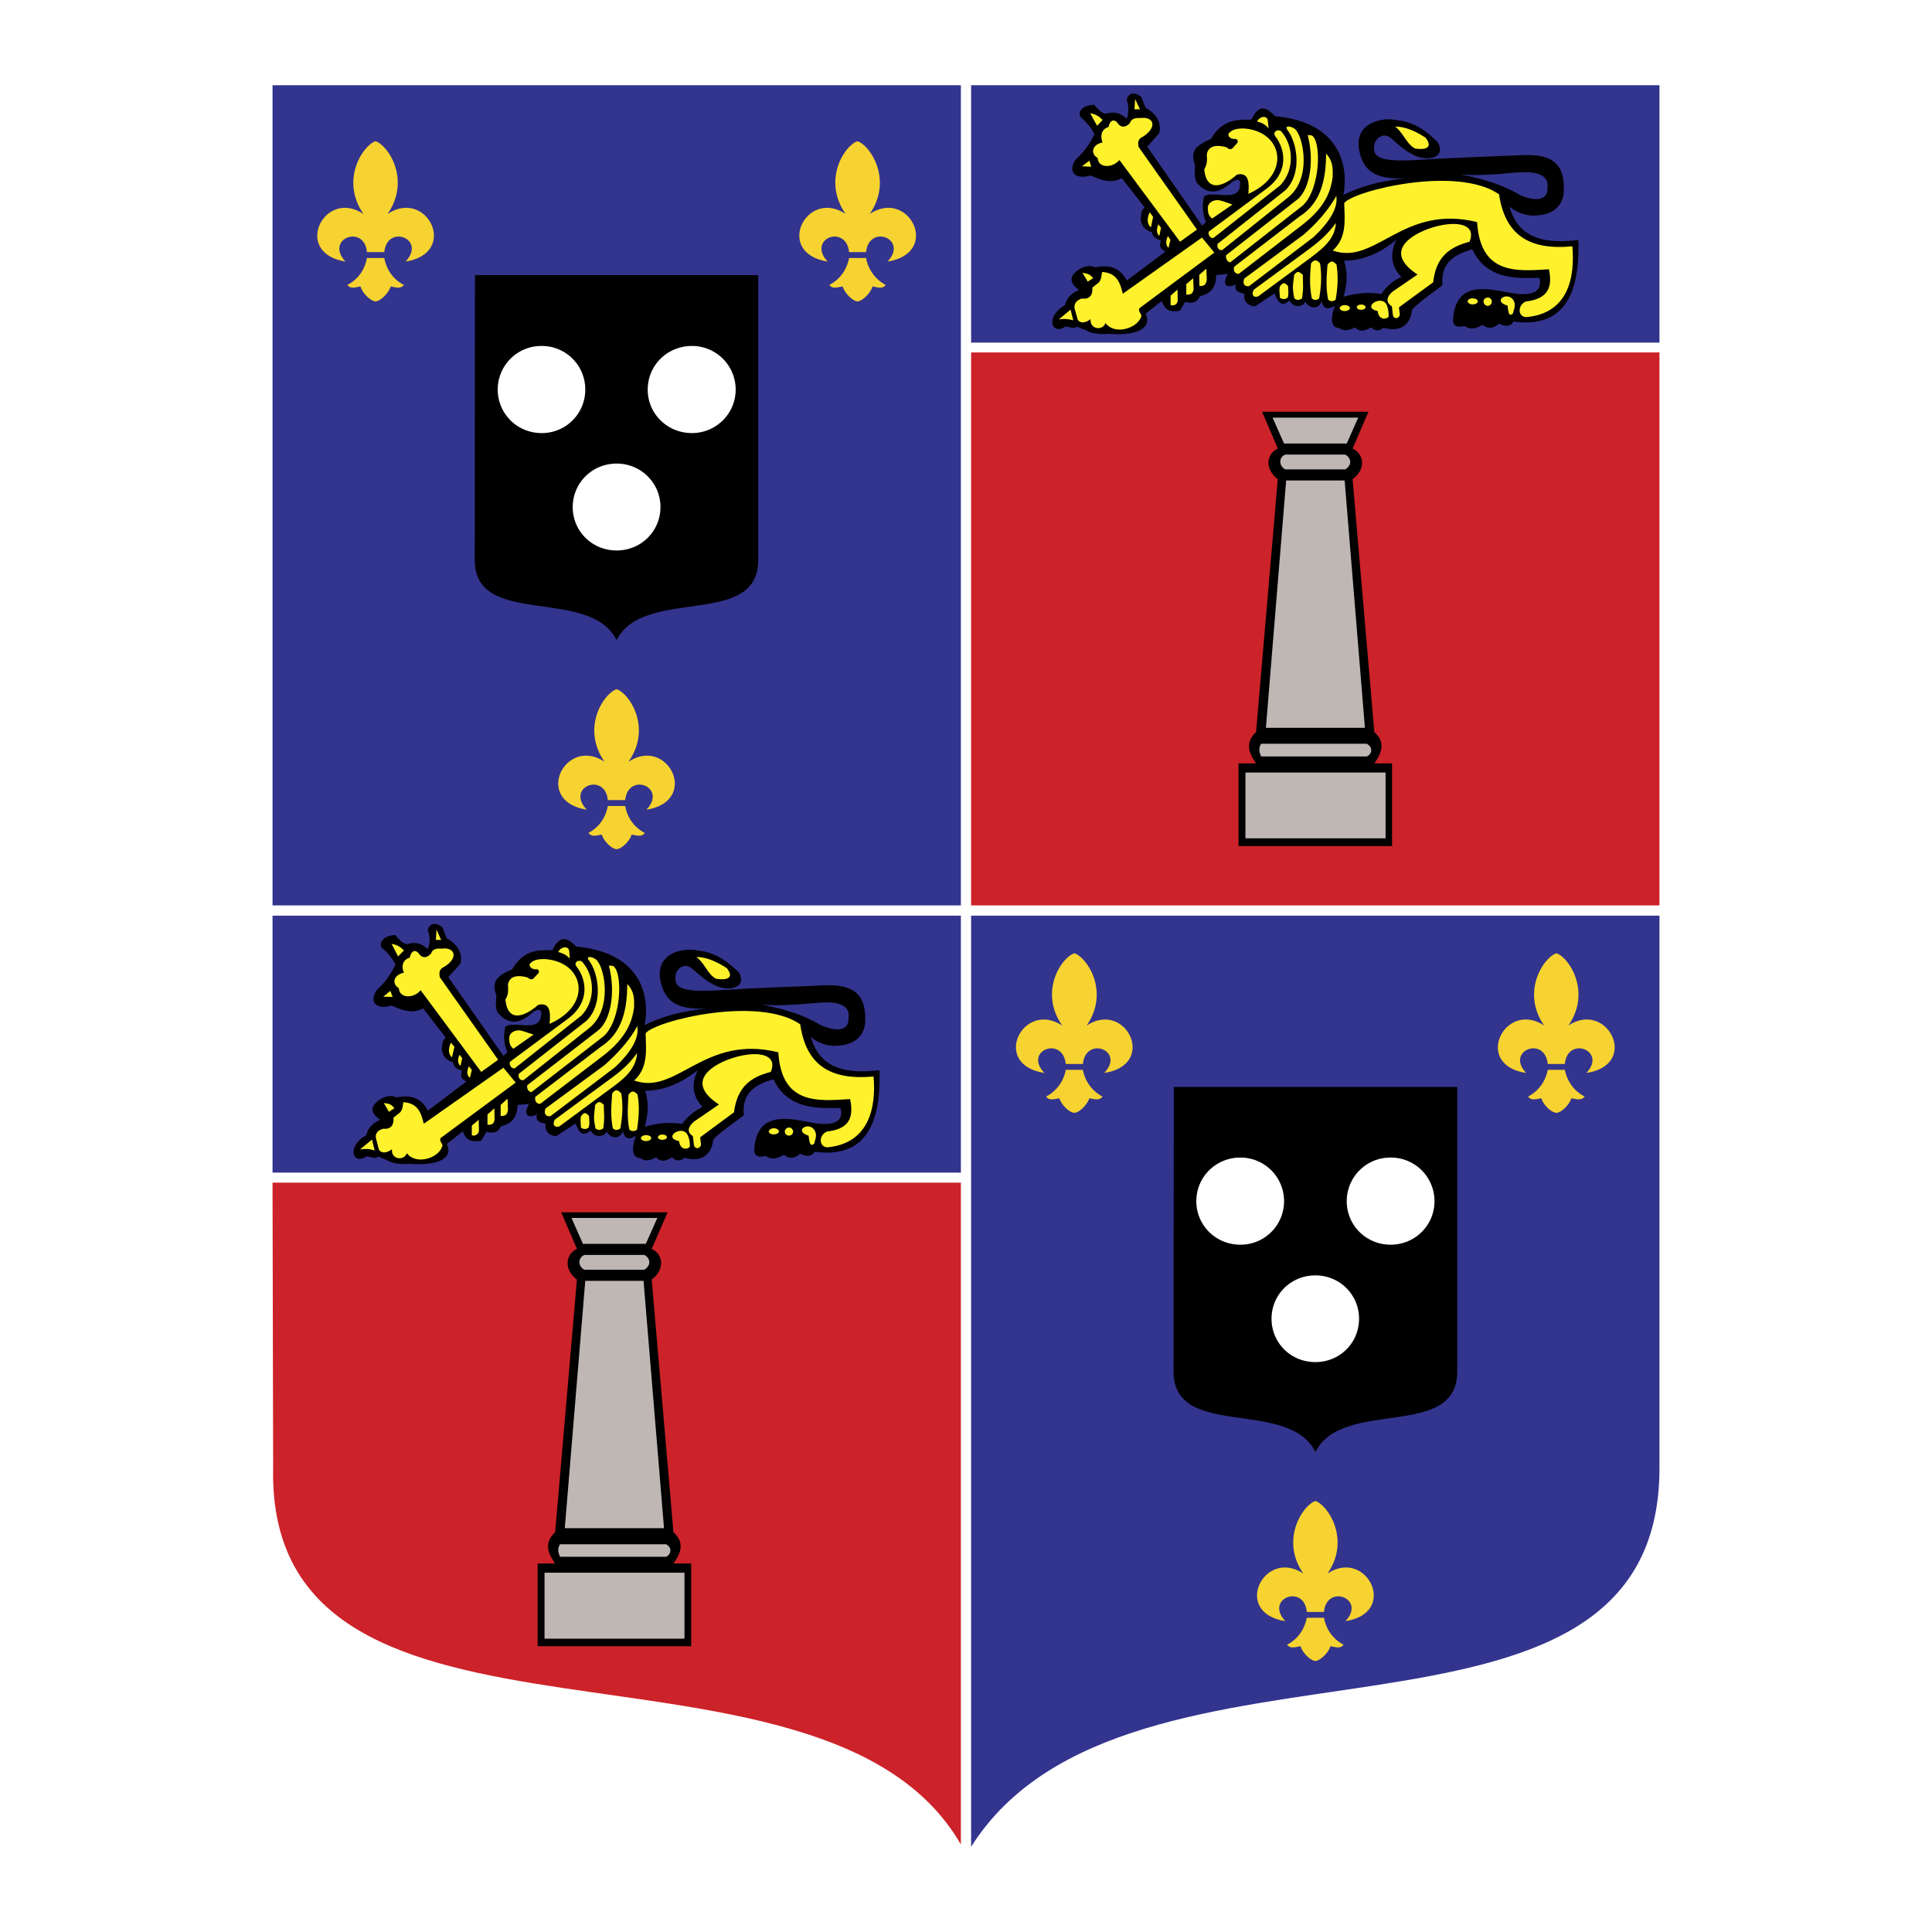 <svg xmlns="http://www.w3.org/2000/svg" width="2500" height="2500" viewBox="0 0 192.756 192.756"><g fill-rule="evenodd" clip-rule="evenodd"><path fill="#fff" d="M0 0h192.756v192.756H0V0z"/><path fill="#33348e" d="M27.19 116.992V91.355h68.677v25.637H27.19z"/><path d="M80.339 98.4c.396-.021.792-.043 1.188-.062 2.876-.188 4.898.207 4.794 3.521 0 1.23-.834 2.377-2.73 2.461-.875.125-2.147-.293-2.689-.896.875 3.312 3.689 3.709 6.837 3.355 0 .041.021.082.021.125v1.041c-.104 3.752-1.167 7.691-6.482 6.963-.208.332-.521.479-.938.375v-3.398c.667.125 1.271.25 1.73.25 1.75.084 2.021-.729 1.792-1.584-.959 0-2.272.062-3.522-.25v-8.816c.542.25 1.104.521 1.625.834 1.855.75 2.751.334 2.689-.771.167-1.229-.979-1.543-2.23-1.543-.729.043-1.417.084-2.084.146V98.4h-.001zm-13.11 2.793a23.501 23.501 0 0 1 3.397-.584c-1.501.084-2.626-.062-3.397-.562v-4.982c.813-.354 1.813-.375 2.355-.229 1.917.167 3.106 1.229 4.127 2.168.917 1.584-1.126 2.062-2.668 1.146-.646-.334-1.209-.855-1.918-1.439-.833-.833-1.876.021-1.729 1.021 0 1.293 2.334 1.189 5.189 1.021 2.522-.166 5.294-.27 7.754-.354v1.75c-1.313.104-2.626.209-4.335.084 1.542.312 2.959.666 4.335 1.25v8.816c-1.251-.334-2.438-1.041-3.168-2.625-1.563.479-3.189 1.166-2.959 3.584-1.021.834-2.397 1.689-3.064 2.459-.104 1.293-1 2.314-2.855 1.793-.312.293-.729.355-1.063.105v-3.564c.271 0 .542.041.834.082a5.245 5.245 0 0 1 2.042-1.688c-.625-.625-1.397-1.896-.479-3.689-.729.584-1.542 1.105-2.397 1.459v-7.022h-.001zm13.11 14.09v-3.398c-2.147-.395-4.856-.791-5.086 2.814-.021.666.5.812 1.125.625.625.418 1.125.293 1.855-.125.521.521 1.146.312 1.605-.104.167.104.334.167.501.188zm-16.882-1.98c-.584.396-1.188.416-1.292-.48-.354.939-1.292.752-1.646.064-.083.416-1.083.812-1.605-.105-.709.688-1.146.25-1.479-.688l-1.938 1.25c-.625 0-1.167-.416-1.063-1.229-.73-.146-1.021-.312-.855-.959-.188.229-1.688.604-.792-1.021l-1.146.104c-.042.855-.25 1.793-1.667 2.127-.25.562-.625.75-1.438.562l-.521.875c-.875.146-1.48.084-1.834-.938l-1.605 1.271c.604 1.188-.417 2.209-3.647 1.98-.709.041-1.646.041-2.293-.355l-.896-.375c-.375.312-.875-.041-1.188 0-.709.459-1.209.188-1.271-.334v-.229c.042-.479.438-1.105 1.271-1.562.188-.855.771-1.23 1.375-1.543-1.167-.793-.771-1.418-.25-1.855.563-.438 1.271-.666 1.897-.375 1.73-.354 2.626.334 3.105 1.334l3.856-2.918c-.521-.271-.604-.5-.438-1.105-.5-.082-.854-.395-.875-.791-.688-.229-1.063-.625-1.146-1.375.062-.521.062-.793.396-1.105l-2.272-2.939c-1.021.625-2.126.188-3.126-.27-1.459.457-2.334-.314-1.459-1.564.833-.771 1.459-1.668 1.834-2.521-.375-.771-.896-1.292-1.396-1.709-.271-.604.396-1.229 1.396-1.229.438.542.833.896 1.209.896.792-.25 1.459-.042 2.021.521.292-.771.208-1.333 0-1.917.208-.771.896-.771 1.48-.25l.417 1.084c1.167.646 1.605 1.584 1.355 2.521l-1.209 1.334 5.502 7.857.396-.354c-.396-1-.375-1.771-.208-2.543.854-.666 3.397.625 3.564-1.105.167-.729-.333-.625-.646-.457-.542.375-2.084 2.125-3.71.082-.271-.709-.083-1.166-.104-1.666-.5-1.377.063-1.939 1.584-2.586 1.25-2.146 2.876-1.875 4.022-1.917.771-1.647 1.605-1.167 2.355-.354 6.253.562 7.441 4.648 6.836 7.837.938-.48 1.896-.814 2.918-1.084v7.023a7.192 7.192 0 0 1-2.876.605c.438 1.27.271 2.416-.021 3.584 1.126-.291 1.959-.416 2.897-.354v3.564a1.202 1.202 0 0 1-.167-.146c-.5.25-.979.604-1.604 0-.521.25-.979.479-1.563.082-.941-.041-.857-1.188-.44-2.25zm3.772-13.256v-4.982c-.896.396-1.605 1.208-1.355 2.689.209 1.105.647 1.834 1.355 2.293z"/><path d="M43.947 113.553l7.503-5.545-1.229-1.479-7.941 5.586c-.25-.98-.521-2.064-2.042-2.148-.083.418-.021.877-.542 1.189l-.438.354c.042.543-.104 1.188-1.021 1.105-.48.125-.834.438-.73.938l.292 1.125c.188.375.709.438 1.313-.02-.125 1.041 1.209 1.188 1.479.395.875 1.189 3.106.543 3.502-.625.209-.25-.312-.522-.146-.875z" fill="#fff22d"/><path fill="#cc2229" d="M96.888 90.333V35.162h68.678v55.171H96.888z"/><path d="M131.238 84.414h7.648V76.16h-1.771c.896-1.229 1.021-2.209 0-3.126l-2.168-25.22c1.377-1.021 1.146-2.522 0-3.064l1.584-3.668h-10.609l1.564 3.668c-1.146.542-1.334 2.042 0 3.064l-2.168 25.22c-.98.917-.896 1.897 0 3.126h-1.75v8.254h7.67z"/><path fill="#beb7b4" d="M124.256 83.643v-6.565h13.984v6.565h-13.984zM134.156 47.939l2.022 24.678h-9.879l2.021-24.678h5.836zM125.818 75.473c-.188-.438-.271-.792 0-1.271h10.547c.625.354.562 1.021 0 1.271h-10.547zM134.365 44.25l1.145-2.585h-8.545l1.146 2.585h6.254zM128.236 46.834c-.666-.354-.666-1.23 0-1.48h5.982c.584.333.729 1.021 0 1.48h-5.982z"/><path fill="#33348e" d="M96.888 34.183V8.504h68.678v25.679H96.888z"/><path d="M150.039 15.549c.416 0 .812-.021 1.188-.042 2.918-.188 4.918.208 4.793 3.522 0 1.23-.834 2.397-2.709 2.459-.855.125-2.127-.312-2.709-.896.896 3.335 3.709 3.73 6.877 3.355v1.167c-.082 3.752-1.166 7.712-6.482 6.962-.188.354-.52.5-.957.396v-3.376c.688.125 1.291.25 1.771.25 1.709.042 2-.75 1.771-1.626-.98.021-2.293.083-3.543-.229v-8.837c.562.229 1.125.521 1.666.833 1.814.75 2.73.333 2.689-.771.146-1.209-1-1.542-2.252-1.542-.729.021-1.416.083-2.104.146v-1.771h.001zm-13.09 2.814a23.49 23.49 0 0 1 3.396-.583c-1.5.083-2.625-.062-3.396-.563v-4.981c.834-.375 1.812-.396 2.355-.25 1.916.167 3.105 1.209 4.127 2.188.938 1.584-1.105 2.084-2.648 1.146-.646-.333-1.229-.854-1.916-1.459-.855-.834-1.898.042-1.773 1.021 0 1.292 2.355 1.209 5.232 1.021 2.502-.146 5.295-.25 7.713-.354v1.771c-1.293.104-2.627.208-4.336.083 1.543.292 2.98.667 4.336 1.251v8.837c-1.252-.333-2.439-1.062-3.148-2.626-1.562.479-3.168 1.167-2.98 3.585-1.021.813-2.355 1.688-3.043 2.459-.084 1.292-.98 2.314-2.855 1.792-.291.292-.709.354-1.062.083v-3.543c.27.021.562.042.875.104a4.387 4.387 0 0 1 2-1.709c-.645-.625-1.416-1.897-.5-3.731a9.69 9.69 0 0 1-2.375 1.501v-7.043h-.002zm13.09 14.111v-3.376c-2.127-.396-4.836-.813-5.066 2.793-.041.667.5.812 1.127.625.625.417 1.125.292 1.834-.125.541.521 1.188.312 1.625-.104.187.082.334.145.48.187zm-16.842-1.98c-.605.396-1.209.417-1.312-.479-.355.959-1.293.75-1.668.062-.062.417-1.062.813-1.584-.104-.688.688-1.146.25-1.459-.708l-1.939 1.292c-.625 0-1.209-.438-1.084-1.251-.707-.167-1.021-.312-.832-.958-.209.229-1.709.604-.814-1.021l-1.166.125c-.021.855-.209 1.772-1.627 2.105-.25.562-.666.771-1.479.562l-.5.875c-.896.146-1.459.062-1.834-.959l-1.605 1.271c.604 1.209-.418 2.23-3.668 2.001-.668.042-1.627.042-2.273-.354l-.896-.354c-.395.271-.875-.063-1.188 0-.709.458-1.209.167-1.271-.354v-.229c.062-.5.438-1.105 1.271-1.584.188-.834.75-1.209 1.396-1.501-1.166-.833-.771-1.459-.25-1.876.543-.438 1.271-.667 1.877-.375 1.729-.375 2.625.333 3.125 1.313l3.857-2.897c-.521-.271-.627-.5-.459-1.125-.5-.104-.834-.396-.875-.792-.689-.229-1.084-.625-1.127-1.375.043-.521.043-.771.396-1.105l-2.293-2.939c-1.021.604-2.125.188-3.105-.25-1.48.438-2.355-.333-1.48-1.605.855-.771 1.48-1.667 1.855-2.522-.375-.771-.896-1.271-1.396-1.73-.312-.604.396-1.209 1.396-1.188.396.521.812.875 1.188.875.771-.25 1.461-.063 2.043.521.25-.771.168-1.354 0-1.917.168-.771.896-.771 1.459-.25l.418 1.063c1.188.646 1.605 1.604 1.354 2.543l-1.188 1.334 5.482 7.878.375-.354c-.375-1-.375-1.751-.188-2.543.875-.667 3.396.625 3.584-1.083.125-.75-.354-.625-.645-.459-.564.354-2.127 2.084-3.711.083-.271-.729-.104-1.209-.125-1.688-.521-1.376.062-1.959 1.584-2.605 1.25-2.146 2.896-1.876 4.043-1.938.771-1.646 1.584-1.167 2.336-.333 6.273.563 7.42 4.689 6.836 7.858a15.757 15.757 0 0 1 2.918-1.084v7.045c-.918.375-1.877.604-2.855.604.416 1.271.271 2.438-.043 3.585 1.105-.292 1.961-.417 2.898-.354v3.543c-.062-.021-.105-.083-.146-.125-.5.25-1 .583-1.625 0-.521.25-.959.458-1.584.062-.897-.023-.834-1.149-.397-2.232zm3.752-13.278v-4.981c-.896.396-1.605 1.188-1.355 2.689.209 1.125.646 1.855 1.355 2.292z"/><path d="M156.875 24.574c.271 3.085-.396 6.712-4.627 7.066-.875-.063-.812-1.251 0-1.563 2.562-.292 2.562-1.834 2.293-3.21-3.211.188-6.838.583-7.17-4.71-7.441-1.834-10.131 4.377-14.404 2.834 1.439-1.292 1.189-3.085 1.146-4.731.918-1.23 11.234-3.793 15.445-.875.606 4.043 2.981 5.606 7.317 5.189z" fill="#fff22d"/><path d="M139.574 30.66l3.42-2.501c.291-2.813 1.979-3.585 3.625-4.043.646-1.605-.916-1.959-2.562-1.688-2.168.333-6.691 2.313-2.627 4.961l-2.438 1.667c-.73.584-.709 1.146-.125 1.501l.104.875c.104.479.646.354.688-.062l-.085-.71zM138.346 30.41c-.521-1.062-2.564.271-.896.625.084.75.666.938 1.084.583.019-.353.019-.645-.188-1.208zM151.039 30.035c-.543-1.062-2.252-.021-.625.459.082.75.145 1.125.541.771.041-.355.313-.709.084-1.23zM148.434 30.514a.433.433 0 0 1-.375-.625c.188-.271.582-.271.729 0 .146.271-.042.625-.354.625zM146.932 30.368c-.375 0-.625-.25-.438-.458.188-.188.668-.188.877 0 .207.208-.043.458-.439.458zM139.199 12.631c.959 0 1.98.417 3.023 1.104.666.833.291 1.271-1.043 1.083-.853-.457-1.146-1.541-1.98-2.187zM111.688 15.966l6.045 8.149 1.688-1.209-5.814-8.233c-.146-.583.041-.855.395-1.021 1.521-.959 1.105-2.042-.188-1.876-.562-.021-.938.062-1.084.5-.291.333-.771.562-1.166.083-.293-.458-.793-.521-.959.313-.605.167-.896.729-.605 1.542-1.125.229-1.188 1.188-.479 1.542.02 1.002 1.417 1.064 2.167.21zM109.457 12.548l.541-.563c-.375-.458-.791-.604-1.229-.688l.688 1.251zM108.686 16.028l.187.605-.916-.042.729-.563zM113.73 10.901h-.542l.062-1.021.48 1.021zM108.52 28.097l.541-.333c-.291-.375-.479-.458-1.062-.542l.521.875zM107.08 31.953l-.27-1.063-1.168.979c.563-.083.919-.042 1.438.084zM124.088 12.819c3.877.25 4.836 4.564.459 6.523.084-1.021.105-2.209-1.146-1.917-1.375 1.229-3.043 1.771-3.252-.542.293-.459.293-.875.252-1.438.125-.979 1.084-1 1.959-.75.207.167.395.271.604.104l.521-.583c.021-.167 0-.375-.334-.354-.312 0-.646-.188-.584-.521.376-.46.917-.522 1.521-.522zM126.568 12.798c-.354-.396-.688-.563-1.146-.667.23-.542 1.021-.646 1.064-.104l.082.771z" fill="#fff22d"/><path d="M127.945 13.256c-.271-.5-1.021-.188-.73.312 1.021 1.292 1.418 3.543-.791 5.211l-5.836 4.335c-.062.354.166.688.479.625l6.691-5.273c1.521-1.666 1.166-4.022.187-5.21z" fill="#fff22d"/><path d="M129.383 13.089c-.271-.479-1.25-.667-.98-.188 1.043 1.313 1.543 4.419-.166 6.086l-6.752 5.336c-.127.313.125.709.457.625l6.67-5.336c2.167-1.854 1.458-5.543.771-6.523z" fill="#fff22d"/><path d="M131.176 13.861c-.271-.479-.334-.312-.709-.396.75 2.897.084 5.711-1.168 6.544l-6.982 5.461c-.02.396.125.625.418.709l7.211-5.649c1.542-1.354 1.896-5.273 1.23-6.669z" fill="#fff22d"/><path d="M132.301 15.32c0 2.501-.479 4.919-2.668 6.294l-6.504 5.002c-.104.417.105.708.459.708l6.461-4.981c2.043-1.626 2.711-3.085 2.918-4.752 0-.854.021-1.5-.666-2.271zM124.15 27.784l5.92-4.377c1.334-1.167 2.439-2.418 3.252-3.855.209 1.292-.834 2.751-2.271 4.105l-6.441 4.898c-.563.042-.626-.375-.46-.771zM133.281 22.24c-.98 1.334-1.855 2.001-3.064 2.897l-5.107 3.751c-.332.542 0 .854.438.667l5.17-3.814c1.27-.959 2.479-1.896 2.563-3.501zM132.447 26.408c.375-.5.584-.312.896-.021.188 1.188.125 2.313-.084 3.502a.527.527 0 0 1-.75 0c-.249-1.23-.146-2.376-.062-3.481zM130.801 26.283c.375-.479.604-.312.896-.021.188 1.188.125 2.313-.084 3.502-.188.188-.521.229-.73 0-.25-1.23-.188-2.355-.082-3.481zM129.111 27.45c.334-.5.562-.312.877-.021 0 1.146.082 1.146-.084 2.334-.23.188-.521.229-.771 0-.229-1.229-.125-1.208-.022-2.313zM127.695 28.576c.375-.479.5-.354.812-.042.021.438.082.792-.043 1.167a.623.623 0 0 1-.77 0c.001-.437-.104-.708.001-1.125zM113.688 30.744l7.463-5.544-1.23-1.5-7.898 5.606c-.252-.979-.521-2.084-2.064-2.167-.104.438-.041.896-.541 1.209l-.438.354c.041.542-.105 1.188-1.021 1.084-.48.125-.814.458-.752.979l.312 1.105c.168.354.709.438 1.293-.042-.104 1.042 1.209 1.209 1.48.396.875 1.208 3.105.583 3.543-.583.186-.272-.355-.543-.147-.897zM120.4 27.909l-.043-1.104-.709.625.021 1.104c.606.021.647-.25.731-.625zM119.086 28.847l-.041-1.084-.688.583v1.042c.563.043.666-.187.729-.541zM117.502 29.993l-.02-1.104-.689.604v.938c.355.125.668-.083.709-.438zM114.709 21.177l.334.458-.209 1.042c-.375-.291-.438-.813-.125-1.5zM115.564 22.386l.27.333-.166.812c-.272-.228-.313-.604-.104-1.145zM116.523 23.553l.25.375-.188.792c-.271-.229-.312-.625-.062-1.167zM120.941 21.802l2.021-1.397c-.479-.146-.979-.375-1.418-.438-.479-.021-.979.229-1.041.729.022.439.001.772.438 1.106zM134.156 31.035c-.375 0-.625-.25-.418-.438.188-.208.668-.208.877 0 .188.188-.062.438-.459.438zM135.803 30.91c-.334 0-.543-.229-.375-.396.166-.167.604-.167.75 0 .166.167-.022.396-.375.396z" fill="#fff22d"/><path fill="#33348e" d="M27.19 90.333V8.504h68.677v81.829H27.19z"/><path d="M47.366 55.88l.021-28.43H75.65v28.43c0 6.857-11.401 2.584-14.132 7.982-2.709-5.397-14.152-1.166-14.152-7.982z"/><path d="M61.518 54.921c-2.438 0-4.377-1.917-4.377-4.335 0-2.397 1.938-4.335 4.377-4.335s4.377 1.938 4.377 4.335c0 2.418-1.938 4.335-4.377 4.335zM54.036 43.208c-2.439 0-4.377-1.938-4.377-4.335a4.346 4.346 0 0 1 4.377-4.356 4.328 4.328 0 0 1 4.356 4.356 4.324 4.324 0 0 1-4.356 4.335zM69.042 43.208c-2.48 0-4.419-1.938-4.419-4.335 0-2.417 1.938-4.356 4.419-4.356a4.354 4.354 0 0 1 4.356 4.356c.001 2.396-1.959 4.335-4.356 4.335z" fill="#fff"/><path d="M62.373 79.829c.292-2.834 4.252-1.334 2.126.959 5.377-.875 2.126-7.378-1.792-4.794 2.376-3.376.083-6.836-1.188-7.232-1.271.396-3.564 3.856-1.209 7.232-3.918-2.584-7.17 3.918-1.771 4.794-2.146-2.293 1.834-3.793 2.105-.959h1.729z" fill="#f6d330"/><path d="M62.373 80.412c.167.938.708 2.042 1.959 2.689-.292.396-.667.292-1.312.167-.146.542-.896 1.396-1.501 1.459-.604-.063-1.334-.917-1.48-1.459-.667.125-1.021.229-1.334-.167 1.23-.646 1.772-1.751 1.939-2.689h1.729zM38.34 25.158c.271-2.855 4.252-1.334 2.126.938 5.378-.855 2.126-7.358-1.792-4.752 2.335-3.397.063-6.857-1.208-7.253-1.251.396-3.543 3.855-1.209 7.253-3.897-2.605-7.149 3.897-1.792 4.752-2.105-2.272 1.875-3.793 2.147-.938h1.728z" fill="#f6d330"/><path d="M38.34 25.741c.167.938.709 2.042 1.959 2.689-.333.396-.708.271-1.313.146-.167.563-.896 1.417-1.521 1.501-.604-.083-1.355-.938-1.501-1.501-.625.125-1 .25-1.313-.146 1.25-.646 1.792-1.751 1.959-2.689h1.73zM86.405 25.158c.292-2.855 4.272-1.334 2.146.938 5.398-.855 2.126-7.358-1.771-4.752 2.334-3.397.042-6.857-1.23-7.253-1.271.396-3.543 3.855-1.188 7.253-3.897-2.605-7.17 3.897-1.792 4.752-2.105-2.272 1.834-3.793 2.147-.938h1.688z" fill="#f6d330"/><path d="M86.405 25.741c.167.938.75 2.042 1.959 2.689-.292.396-.667.271-1.313.146-.146.563-.896 1.417-1.5 1.501-.583-.083-1.334-.938-1.48-1.501-.646.125-1.021.25-1.333-.146 1.25-.646 1.792-1.751 1.98-2.689h1.687z" fill="#f6d330"/><path d="M27.252 146.422l-.062-28.43h68.677v66.031c-13.861-23.99-69.324-5.127-68.615-37.601z" fill="#cc2229"/><path d="M61.289 164.242h7.67v-8.254h-1.771c.896-1.229 1.021-2.166 0-3.125l-2.167-25.199c1.354-1.021 1.146-2.523 0-3.064l1.584-3.648H55.996l1.563 3.648c-1.146.541-1.334 2.043 0 3.064l-2.168 25.199c-1 .959-.896 1.896 0 3.125h-1.75v8.254h7.648z"/><path fill="#beb7b4" d="M54.327 163.492v-6.586h13.965v6.586H54.327zM64.207 127.789l2.043 24.678h-9.901l2.043-24.678h5.815zM55.87 155.322c-.188-.459-.271-.793 0-1.25h10.588c.604.312.542.979 0 1.25H55.87zM64.436 124.1l1.147-2.584h-8.567l1.146 2.584h6.274zM58.308 126.684c-.667-.334-.667-1.209 0-1.48h5.982c.583.314.73 1.002 0 1.48h-5.982z"/><path d="M96.888 184.252V91.355h68.678v55.088c.022 32.161-53.107 13.172-68.678 37.809z" fill="#33348e"/><path d="M117.086 136.834l.02-28.387h28.285v28.387c0 6.879-11.402 2.605-14.152 8.025-2.71-5.42-14.153-1.168-14.153-8.025z"/><path d="M131.238 135.896c-2.459 0-4.377-1.918-4.377-4.336 0-2.375 1.918-4.314 4.377-4.314 2.438 0 4.355 1.939 4.355 4.314.001 2.419-1.917 4.336-4.355 4.336zM123.756 124.184c-2.461 0-4.398-1.939-4.398-4.336 0-2.418 1.938-4.357 4.398-4.357a4.342 4.342 0 0 1 4.355 4.357 4.338 4.338 0 0 1-4.355 4.336zM138.742 124.184c-2.439 0-4.377-1.939-4.377-4.336a4.346 4.346 0 0 1 4.377-4.357 4.346 4.346 0 0 1 4.377 4.357c0 2.396-1.939 4.336-4.377 4.336z" fill="#fff"/><path d="M132.092 160.824c.271-2.855 4.252-1.334 2.148.918 5.377-.834 2.104-7.338-1.793-4.752 2.334-3.377.041-6.838-1.209-7.234-1.25.396-3.543 3.857-1.209 7.234-3.898-2.586-7.17 3.918-1.793 4.752-2.105-2.252 1.877-3.773 2.146-.918h1.71z" fill="#f6d330"/><path d="M132.092 161.408c.168.938.73 2.043 1.959 2.689-.312.395-.688.27-1.312.145-.146.543-.896 1.396-1.5 1.48-.605-.084-1.355-.938-1.48-1.48-.646.125-1.021.25-1.355-.145 1.252-.646 1.793-1.752 1.98-2.689h1.708zM108.039 106.154c.293-2.855 4.273-1.334 2.127.895 5.377-.812 2.146-7.314-1.752-4.73 2.336-3.377.043-6.816-1.229-7.211-1.271.396-3.564 3.834-1.209 7.211-3.92-2.584-7.17 3.918-1.771 4.73-2.148-2.229 1.834-3.75 2.125-.895h1.709z" fill="#f6d330"/><path d="M108.039 106.736c.168.918.73 2.021 1.959 2.668-.291.396-.666.293-1.312.168-.166.541-.896 1.396-1.5 1.459-.605-.062-1.334-.918-1.502-1.459-.645.125-1.021.229-1.312-.168a3.748 3.748 0 0 0 1.959-2.668h1.708zM156.125 106.154c.27-2.855 4.252-1.334 2.146.895 5.377-.812 2.105-7.314-1.793-4.73 2.334-3.377.041-6.816-1.188-7.211-1.271.396-3.564 3.834-1.23 7.211-3.896-2.584-7.17 3.918-1.793 4.73-2.104-2.229 1.877-3.75 2.148-.895h1.71z" fill="#f6d330"/><path d="M156.125 106.736c.188.918.729 2.021 1.979 2.668-.332.396-.707.293-1.332.168-.146.541-.896 1.396-1.48 1.459-.625-.062-1.377-.918-1.502-1.459-.645.125-1.02.229-1.334-.168a3.757 3.757 0 0 0 1.961-2.668h1.708z" fill="#f6d330"/><path d="M37.382 114.783l-.271-1.084-1.188.979c.583-.082.917-.063 1.459.105zM87.155 107.404c.271 3.064-.438 6.689-4.627 7.066-.875-.062-.834-1.271 0-1.584 2.563-.271 2.563-1.814 2.293-3.232-3.252.209-6.837.584-7.17-4.668-7.441-1.834-10.13 4.355-14.382 2.814 1.417-1.271 1.188-3.064 1.146-4.711.917-1.23 11.213-3.793 15.424-.896.583 4.065 2.981 5.608 7.316 5.211z" fill="#fff22d"/><path d="M69.855 113.469l3.377-2.5c.354-2.814 2.021-3.586 3.668-4.023.667-1.605-.917-1.959-2.563-1.688-2.168.332-6.67 2.293-2.605 4.939l-2.438 1.668c-.75.604-.729 1.146-.167 1.479l.104.896c.125.48.667.355.709-.062l-.085-.709zM68.605 113.24c-.521-1.084-2.564.271-.855.604.083.752.667.939 1.063.584a2.236 2.236 0 0 0-.208-1.188zM81.319 112.865c-.542-1.105-2.23-.043-.646.438.104.771.167 1.146.584.771.02-.312.291-.687.062-1.209zM78.713 113.303c-.312 0-.521-.354-.354-.605.167-.27.563-.27.709 0 .167.251-.021.605-.355.605zM77.192 113.178c-.375 0-.625-.25-.417-.438.208-.23.667-.23.876 0 .187.188-.063.438-.459.438zM69.48 95.482c.959 0 1.959.417 3.022 1.104.667.814.312 1.271-1.063 1.064-.833-.439-1.105-1.522-1.959-2.168zM41.967 98.797l6.044 8.148 1.688-1.209-5.815-8.232c-.125-.584.042-.855.396-1.021 1.542-.917 1.084-2.022-.208-1.834-.521-.042-.917.042-1.063.479-.292.333-.75.584-1.167.083-.292-.438-.771-.521-.959.333-.583.167-.917.709-.583 1.5-1.125.25-1.188 1.168-.5 1.543.021 1.001 1.438 1.085 2.167.21zM39.716 95.419l.583-.583a2.022 2.022 0 0 0-1.229-.667l.646 1.25zM38.945 98.859l.229.604-.937-.022.708-.582zM44.01 93.773h-.521l.062-1.022.459 1.022zM38.799 110.926l.542-.354c-.271-.375-.479-.459-1.042-.521l.5.875zM54.348 95.69c3.918.25 4.877 4.522.479 6.462.104-1.021.125-2.189-1.126-1.898-1.417 1.23-3.063 1.773-3.272-.541.292-.438.292-.896.25-1.438.125-.98 1.084-1 1.959-.75.208.166.417.27.604.082l.521-.562c.021-.166 0-.375-.313-.334-.312 0-.667-.208-.604-.52.356-.459.919-.501 1.502-.501zM56.849 95.649c-.333-.396-.708-.542-1.146-.667.229-.542 1.021-.646 1.084-.104l.062.771z" fill="#fff22d"/><path d="M58.204 96.107c-.271-.5-1.021-.167-.708.291 1.021 1.293 1.417 3.545-.792 5.211l-5.836 4.336c-.062.334.146.688.479.646l6.69-5.295c1.522-1.646 1.147-4.021.167-5.189z" fill="#fff22d"/><path d="M59.663 95.961c-.292-.5-1.25-.667-.958-.208 1.042 1.292 1.522 4.419-.188 6.087l-6.753 5.293c-.125.334.125.73.479.625l6.649-5.273c2.147-1.897 1.459-5.587.771-6.524z" fill="#fff22d"/><path d="M61.456 96.711c-.292-.479-.333-.312-.709-.375.75 2.855.083 5.67-1.146 6.525l-7.003 5.418c-.042.396.125.625.417.688l7.212-5.586c1.562-1.375 1.896-5.293 1.229-6.67z" fill="#fff22d"/><path d="M62.581 98.17c0 2.48-.479 4.898-2.647 6.275l-6.524 4.98c-.083.416.104.709.479.709l6.461-4.939c2.021-1.627 2.709-3.086 2.918-4.732.001-.897.022-1.522-.687-2.293z" fill="#fff22d"/><path d="M54.432 110.594l5.919-4.357c1.313-1.188 2.438-2.418 3.23-3.855.229 1.293-.792 2.752-2.23 4.105l-6.44 4.877c-.563.042-.646-.376-.479-.77zM63.561 105.07c-.98 1.334-1.855 1.979-3.064 2.855l-5.127 3.771c-.312.543 0 .855.458.668l5.169-3.814c1.272-.937 2.46-1.876 2.564-3.48zM62.706 109.217c.375-.5.604-.312.896-.02.229 1.188.125 2.312-.042 3.5-.229.189-.521.209-.771 0-.249-1.228-.145-2.375-.083-3.48zM61.08 109.092c.375-.5.584-.312.897-.02.208 1.188.125 2.334-.084 3.5a.526.526 0 0 1-.75 0c-.25-1.228-.146-2.355-.063-3.48zM59.371 110.26c.354-.48.583-.312.875-.021 0 1.146.104 1.146-.062 2.334-.229.188-.521.23-.771 0-.25-1.229-.125-1.188-.042-2.313zM57.954 111.385c.375-.5.5-.354.813-.041.021.438.083.791-.042 1.146-.188.188-.521.207-.771 0 0-.437-.063-.687 0-1.105zM50.68 110.738l-.042-1.125-.688.625v1.105c.605.02.667-.271.73-.605zM49.346 111.656l-.021-1.084-.688.625v1.021c.563.022.667-.208.709-.562zM47.783 112.803l-.021-1.084-.688.584v.959c.333.125.667-.106.709-.459zM44.99 104.027l.354.418-.25 1.041c-.334-.271-.417-.791-.104-1.459zM45.844 105.236l.271.334-.167.771c-.271-.208-.333-.583-.104-1.105zM46.782 106.383l.292.354-.188.793c-.292-.229-.354-.606-.104-1.147zM51.222 104.633l2.022-1.418c-.479-.125-.959-.334-1.396-.418-.5-.02-1 .23-1.042.73.02.438-.001.772.416 1.106zM64.457 113.844c-.396 0-.646-.25-.438-.438.188-.207.688-.207.896 0 .188.188-.083.438-.458.438zM66.083 113.719c-.333 0-.562-.207-.375-.395.167-.168.583-.168.771 0 .167.188-.063.395-.396.395z" fill="#fff22d"/></g></svg>